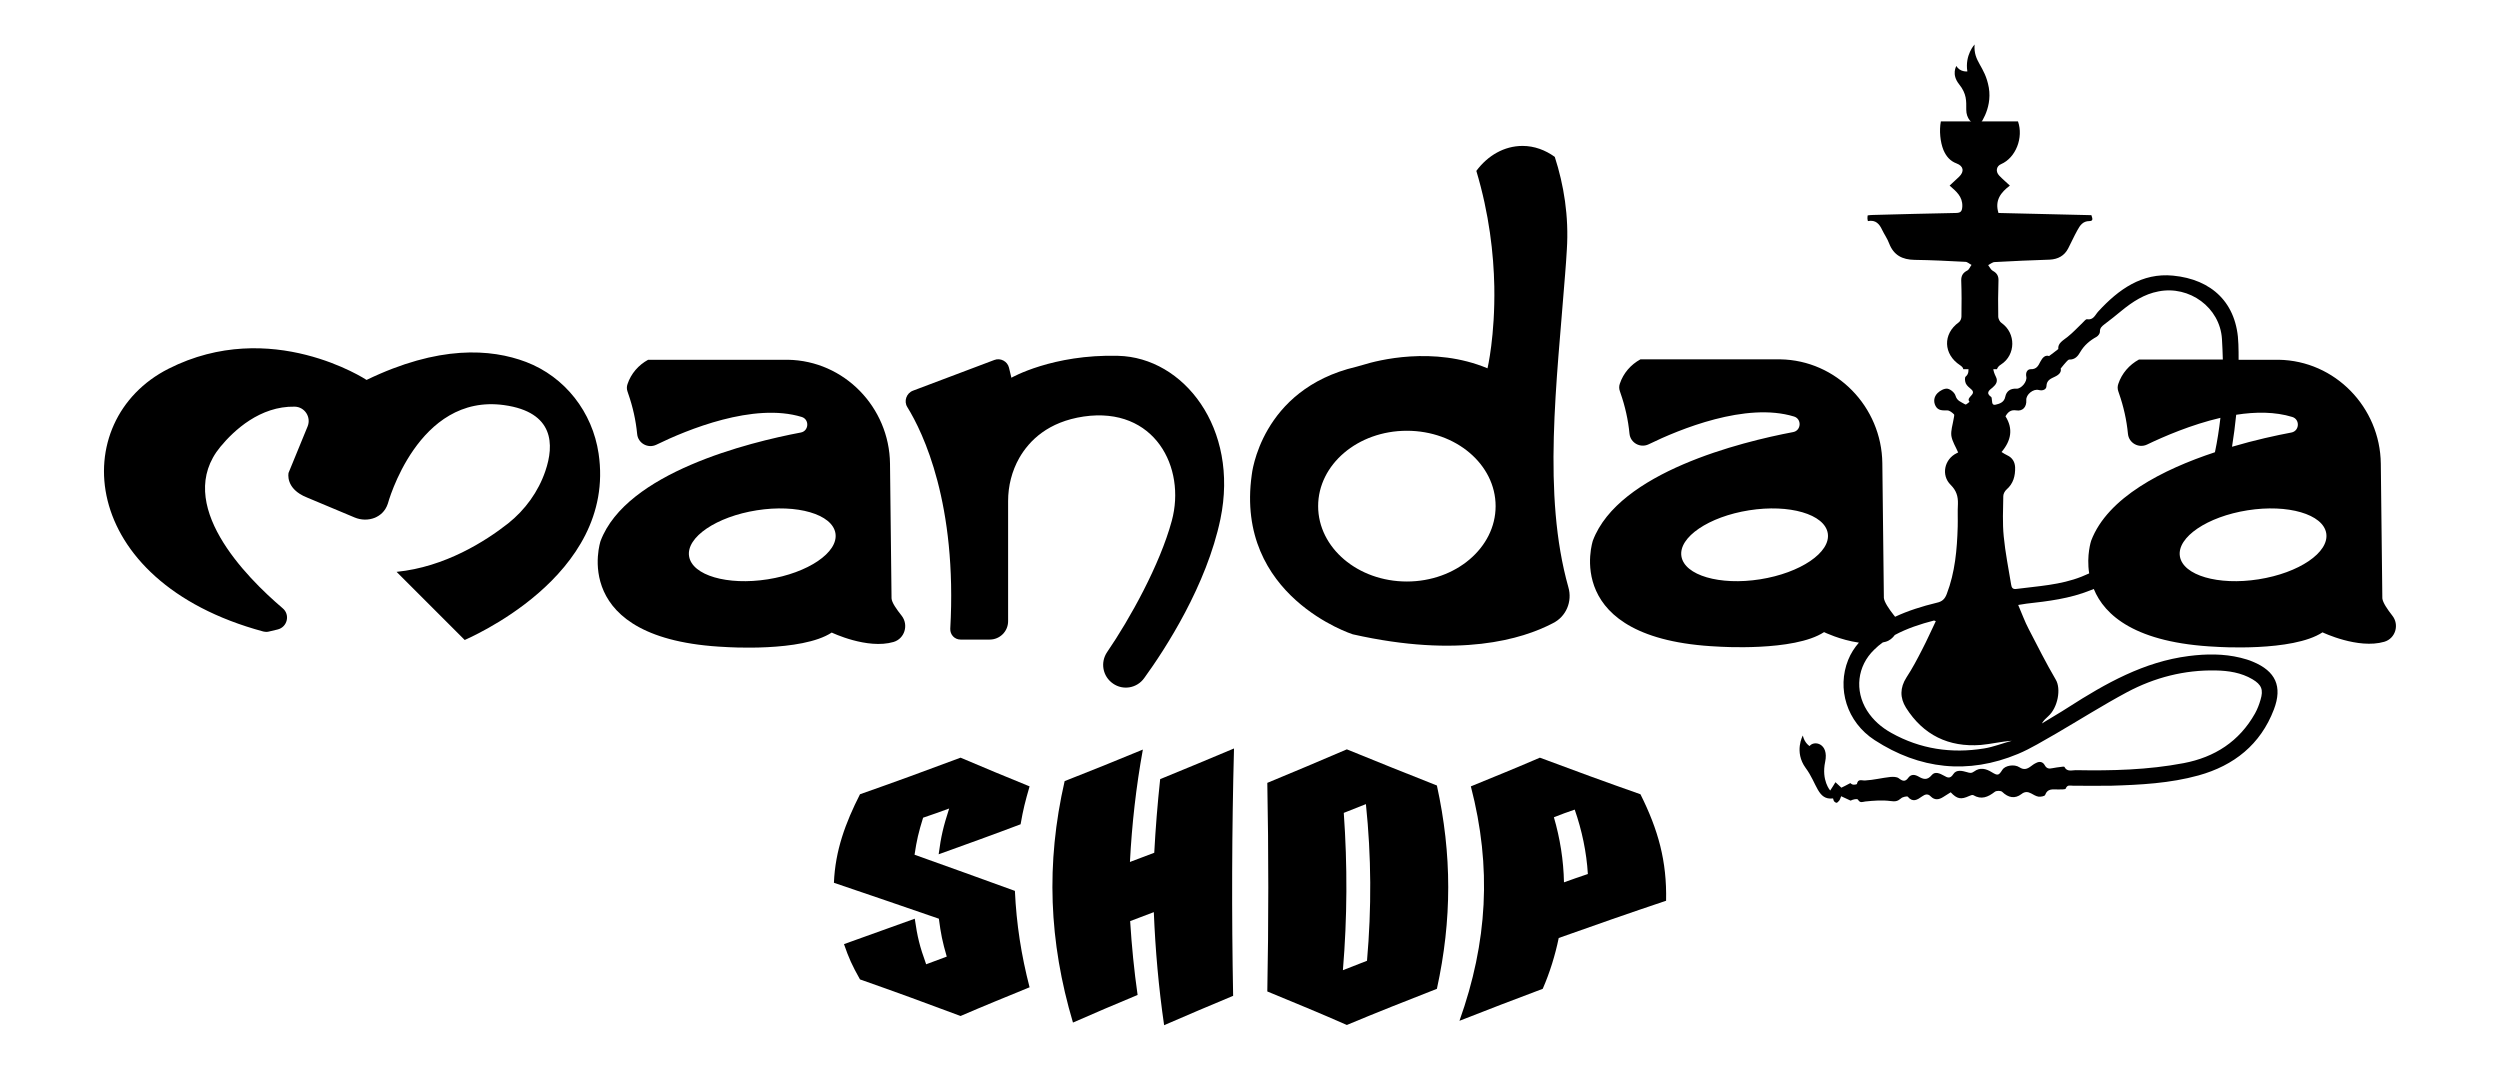 <?xml version="1.0" encoding="UTF-8"?>
<!DOCTYPE svg PUBLIC '-//W3C//DTD SVG 1.0//EN'
          'http://www.w3.org/TR/2001/REC-SVG-20010904/DTD/svg10.dtd'>
<svg height="48.81" viewBox="0 0 114.1 48.81" width="114.1" xmlns="http://www.w3.org/2000/svg" xmlns:xlink="http://www.w3.org/1999/xlink"
><g
  ><path d="M38.06,40.29c0.06-1.48,0.53-2.74,1.19-4.04c1.54-0.54,3.07-1.1,4.59-1.67c1.05,0.45,2.1,0.88,3.15,1.31 c-0.2,0.69-0.29,1.04-0.41,1.73c-1.24,0.47-2.49,0.92-3.74,1.37c0.11-0.83,0.21-1.25,0.48-2.09c-0.47,0.17-0.71,0.26-1.19,0.42 c-0.21,0.68-0.29,1.02-0.39,1.69c1.53,0.54,3.05,1.1,4.58,1.65c0.07,1.52,0.29,2.93,0.67,4.4c-1.05,0.43-2.11,0.86-3.15,1.31 c-1.52-0.57-3.05-1.13-4.59-1.67c-0.36-0.64-0.51-0.97-0.73-1.61c1.08-0.39,2.15-0.77,3.23-1.16c0.12,0.83,0.22,1.25,0.52,2.08 c0.37-0.14,0.56-0.21,0.94-0.35c-0.2-0.69-0.27-1.04-0.36-1.73C41.25,41.38,39.66,40.83,38.06,40.29"
    /><path d="M48.59,35.65c1.2-0.47,2.39-0.95,3.57-1.44c-0.31,1.71-0.5,3.4-0.59,5.13c0.44-0.17,0.67-0.25,1.11-0.42 c0.06-1.13,0.15-2.24,0.27-3.36c1.13-0.46,2.25-0.93,3.37-1.4c-0.1,3.76-0.11,7.53-0.04,11.29c-1.05,0.44-2.1,0.88-3.15,1.34 c-0.25-1.72-0.4-3.43-0.47-5.16c-0.43,0.16-0.65,0.25-1.08,0.41c0.07,1.13,0.18,2.25,0.34,3.37c-0.99,0.41-1.97,0.83-2.95,1.26 C47.87,42.97,47.73,39.41,48.59,35.65"
    /><path d="M61.47,34.2c1.37,0.56,2.74,1.11,4.11,1.65c0.69,3.15,0.69,6.13,0,9.28c-1.38,0.54-2.75,1.08-4.11,1.65 c-1.2-0.53-2.42-1.03-3.63-1.53c0.06-3.17,0.06-6.34,0-9.52C59.05,35.23,60.26,34.72,61.47,34.2 M61.33,37.1 c0.17,2.4,0.16,4.78-0.04,7.18c0.44-0.17,0.66-0.26,1.1-0.43c0.21-2.4,0.2-4.75-0.05-7.15C61.94,36.86,61.74,36.94,61.33,37.1"
    /><path d="M67.13,35.89c1.05-0.43,2.11-0.86,3.15-1.31c1.52,0.57,3.05,1.13,4.59,1.67c0.81,1.62,1.21,3.05,1.17,4.86 c-1.64,0.55-3.27,1.12-4.9,1.7c-0.16,0.78-0.41,1.59-0.73,2.32c-1.27,0.48-2.54,0.96-3.8,1.46C67.89,43,68.09,39.59,67.13,35.89 M70.92,37.3c0.28,0.96,0.44,1.96,0.46,2.97c0.44-0.16,0.65-0.23,1.09-0.38c-0.06-1-0.27-1.99-0.6-2.94 C71.49,37.08,71.3,37.15,70.92,37.3"
    /><path d="M27.32,20.7c-0.28-1.89-1.53-3.5-3.31-4.18c-1.61-0.61-3.99-0.77-7.28,0.82c0,0-4.36-2.88-9.04-0.51 c-4.66,2.36-4.19,9.69,4.32,11.99c0.09,0.02,0.19,0.03,0.28,0l0.38-0.09c0.45-0.11,0.58-0.68,0.23-0.97 c-1.68-1.43-4.99-4.77-2.84-7.37c0.62-0.75,1.81-1.86,3.39-1.83c0.46,0.01,0.76,0.48,0.59,0.9l-0.87,2.12c0,0-0.17,0.73,0.85,1.13 l2.17,0.91c0.29,0.12,0.62,0.13,0.92,0.01c0.23-0.1,0.47-0.28,0.59-0.64c0,0,1.36-5.05,5.31-4.5c2.29,0.32,2.29,1.81,1.88,3.01 c-0.32,0.94-0.92,1.77-1.7,2.39c-1.03,0.81-2.88,1.99-5.09,2.21l3.11,3.11C21.19,29.2,28.16,26.35,27.32,20.7"
    /><path d="M40.69,27.31l-0.07-6.15c-0.03-2.57-2.09-4.7-4.66-4.74c-0.04,0-0.08,0-0.11,0l-6.27,0c-0.44,0.24-0.78,0.63-0.94,1.11 c-0.04,0.11-0.04,0.23,0,0.34l0.03,0.09c0.21,0.6,0.35,1.22,0.41,1.85c0.04,0.42,0.49,0.67,0.87,0.49 c1.41-0.69,4.45-1.94,6.64-1.27c0.36,0.11,0.33,0.64-0.04,0.71c-2.38,0.45-7.96,1.83-9.14,4.95c0,0-1.51,4.51,5.71,4.84 c0,0,3.47,0.24,4.84-0.66c0,0,1.62,0.78,2.82,0.43c0.51-0.15,0.7-0.78,0.37-1.2C40.92,27.81,40.7,27.5,40.69,27.31 M35.04,26.44 c-1.84,0.29-3.45-0.18-3.59-1.05c-0.14-0.87,1.25-1.81,3.09-2.1c1.84-0.29,3.45,0.18,3.59,1.05 C38.27,25.21,36.88,26.15,35.04,26.44"
    /><path d="M85.9,10.49c0.1,0.21,0.24,0.4,0.32,0.62c0.21,0.54,0.6,0.74,1.16,0.75c0.77,0.01,1.55,0.05,2.32,0.09 c0.09,0,0.18,0.09,0.28,0.14c-0.07,0.09-0.11,0.22-0.2,0.26c-0.19,0.1-0.27,0.23-0.27,0.44c0.02,0.55,0.02,1.1,0.01,1.66 c0,0.09-0.05,0.21-0.12,0.26c-0.74,0.53-0.71,1.46,0.06,1.96c0.06,0.04,0.14,0.11,0.14,0.17c0,0,0,0.01,0,0.01h1.54 c0.03-0.08,0.08-0.15,0.18-0.21c0.69-0.44,0.69-1.44,0.03-1.9c-0.08-0.05-0.14-0.18-0.15-0.27c-0.01-0.55-0.01-1.1,0.01-1.66 c0.01-0.21-0.07-0.35-0.26-0.45c-0.09-0.05-0.14-0.17-0.21-0.26c0.1-0.05,0.2-0.14,0.3-0.14c0.84-0.05,1.67-0.08,2.51-0.11 c0.38-0.02,0.67-0.18,0.84-0.51c0.14-0.27,0.27-0.56,0.42-0.83c0.12-0.22,0.25-0.42,0.55-0.42c0.21,0,0.12-0.16,0.09-0.27 c-1.42-0.03-2.84-0.07-4.24-0.1c-0.18-0.58,0.11-0.94,0.52-1.25c-0.18-0.17-0.34-0.3-0.49-0.46c-0.17-0.18-0.13-0.43,0.09-0.52 c0.67-0.29,1.03-1.21,0.77-1.95h-3.52c-0.08,0.42-0.03,0.94,0.12,1.31c0.12,0.28,0.3,0.5,0.6,0.61c0.32,0.12,0.36,0.37,0.11,0.61 c-0.14,0.13-0.28,0.26-0.43,0.4c0.31,0.27,0.59,0.5,0.58,0.94c-0.01,0.25-0.08,0.31-0.32,0.31c-1.25,0.02-2.51,0.06-3.76,0.09 c-0.08,0-0.16,0.01-0.24,0.02c-0.01,0.06-0.01,0.1-0.01,0.15c0,0.03,0.01,0.05,0.02,0.11C85.61,10.02,85.78,10.23,85.9,10.49"
    /><path d="M109.18,28.09c-0.22-0.28-0.43-0.59-0.45-0.78l-0.07-6.15c-0.03-2.57-2.09-4.7-4.66-4.74c-0.04,0-0.08,0-0.11,0l-1.72,0 c0-0.24,0-0.47-0.01-0.71c-0.05-1.89-1.22-2.96-2.98-3.13c-1.42-0.14-2.49,0.63-3.41,1.63c-0.15,0.16-0.22,0.41-0.52,0.36 c-0.06-0.01-0.14,0.11-0.21,0.17c-0.22,0.21-0.43,0.44-0.67,0.63c-0.21,0.17-0.46,0.29-0.43,0.56c-0.15,0.12-0.27,0.21-0.42,0.32 c-0.18-0.06-0.3,0.07-0.4,0.26c-0.09,0.18-0.17,0.35-0.44,0.34c-0.15,0-0.24,0.15-0.2,0.34c0.05,0.23-0.23,0.56-0.45,0.55 c-0.28-0.02-0.46,0.12-0.51,0.37c-0.05,0.26-0.27,0.32-0.44,0.36c-0.2,0.05-0.15-0.18-0.18-0.3c0-0.02-0.01-0.04-0.02-0.05 c-0.27-0.19-0.09-0.31,0.07-0.44c0.15-0.13,0.25-0.28,0.14-0.49c-0.06-0.12-0.11-0.25-0.12-0.38c0-0.05,0-0.11,0-0.16h-1.13 c0,0.03,0,0.06,0,0.08c0,0.17,0.03,0.33-0.13,0.46c-0.05,0.05-0.03,0.22,0.01,0.31c0.05,0.11,0.16,0.19,0.25,0.27 c0.27,0.24-0.27,0.35-0.08,0.57c-0.05,0.04-0.11,0.09-0.16,0.12c-0.01,0.01-0.05-0.01-0.07-0.02c-0.16-0.1-0.34-0.14-0.41-0.38 c-0.04-0.14-0.23-0.3-0.37-0.32c-0.14-0.02-0.34,0.09-0.45,0.2c-0.16,0.16-0.2,0.38-0.09,0.59c0.12,0.22,0.32,0.2,0.53,0.2 c0.11,0,0.23,0.1,0.31,0.18c0.03,0.03-0.01,0.15-0.02,0.23c-0.04,0.25-0.13,0.51-0.1,0.75c0.04,0.26,0.2,0.5,0.31,0.76 c0,0-0.03,0.02-0.06,0.03c-0.57,0.27-0.73,1.01-0.28,1.45c0.26,0.26,0.34,0.52,0.33,0.87c-0.02,0.35,0,0.69-0.01,1.04 c-0.03,1.04-0.12,2.08-0.5,3.07c-0.09,0.24-0.22,0.35-0.46,0.4c-0.66,0.16-1.3,0.36-1.9,0.64c-0.02-0.03-0.03-0.05-0.06-0.08 c-0.22-0.28-0.43-0.59-0.45-0.78l-0.07-6.15c-0.03-2.57-2.09-4.7-4.66-4.74c-0.04,0-0.08,0-0.11,0l-6.27,0 c-0.44,0.24-0.78,0.63-0.94,1.11c-0.04,0.11-0.04,0.23,0,0.34l0.03,0.09c0.21,0.6,0.35,1.22,0.41,1.85 c0.04,0.42,0.49,0.67,0.87,0.49c1.41-0.69,4.45-1.94,6.64-1.27c0.36,0.11,0.33,0.64-0.04,0.71c-2.38,0.45-7.96,1.83-9.14,4.95 c0,0-1.51,4.51,5.71,4.84c0,0,3.47,0.24,4.84-0.66c0,0,0.74,0.36,1.59,0.48c-0.2,0.23-0.37,0.49-0.49,0.79 c-0.52,1.3-0.07,2.83,1.21,3.66c2.05,1.33,4.26,1.58,6.54,0.63c0.6-0.25,1.17-0.61,1.74-0.93c1.08-0.63,2.14-1.3,3.24-1.89 c1.26-0.67,2.62-1.02,4.05-0.99c0.58,0.01,1.16,0.1,1.67,0.4c0.42,0.25,0.51,0.48,0.37,0.94c-0.06,0.21-0.14,0.42-0.25,0.62 c-0.72,1.28-1.84,2-3.26,2.27c-1.63,0.31-3.27,0.35-4.92,0.32c-0.18,0-0.4,0.09-0.52-0.15c-0.01-0.02-0.1-0.01-0.15,0 c-0.13,0.02-0.27,0.03-0.4,0.06c-0.16,0.04-0.27,0.01-0.35-0.14c-0.09-0.16-0.24-0.18-0.39-0.1c-0.09,0.04-0.17,0.1-0.25,0.16 c-0.16,0.12-0.31,0.17-0.51,0.04c-0.24-0.16-0.66-0.08-0.78,0.11c-0.17,0.27-0.21,0.28-0.49,0.11c-0.26-0.16-0.53-0.23-0.8-0.03 c-0.12,0.09-0.2,0.07-0.33,0.03c-0.21-0.06-0.48-0.13-0.62,0.09c-0.14,0.22-0.26,0.17-0.43,0.07c-0.18-0.1-0.41-0.21-0.56-0.02 c-0.2,0.24-0.38,0.19-0.6,0.06c-0.16-0.09-0.33-0.12-0.46,0.05c-0.14,0.2-0.26,0.17-0.44,0.03c-0.09-0.07-0.26-0.07-0.38-0.06 c-0.38,0.04-0.77,0.14-1.15,0.16c-0.17,0.01-0.33-0.09-0.38,0.16c0,0.02-0.12,0.04-0.18,0.03c-0.06-0.01-0.12-0.07-0.12-0.07 c-0.18,0.09-0.31,0.17-0.41,0.21c-0.12-0.11-0.2-0.18-0.27-0.25c-0.07,0.12-0.15,0.24-0.24,0.38c0,0-0.41-0.46-0.23-1.31 c0.18-0.85-0.51-0.99-0.71-0.72c0,0-0.23-0.13-0.31-0.48c0,0-0.41,0.74,0.13,1.48c0.53,0.71,0.54,1.48,1.25,1.39 c0.01,0.03,0.02,0.06,0.03,0.1c0.01,0.04,0.09,0.1,0.13,0.1c0.04,0,0.09-0.07,0.13-0.11c0.03-0.04,0.04-0.09,0.08-0.19 c0.16,0.07,0.29,0.14,0.43,0.2c0.12-0.06,0.31-0.1,0.34-0.04c0.1,0.16,0.19,0.1,0.33,0.08c0.38-0.04,0.78-0.07,1.16-0.02 c0.21,0.03,0.32,0.01,0.47-0.12c0.07-0.07,0.28-0.11,0.31-0.08c0.23,0.28,0.44,0.14,0.65-0.01c0.14-0.1,0.27-0.14,0.4,0 c0.18,0.18,0.37,0.15,0.56,0.03c0.12-0.07,0.24-0.15,0.35-0.22c0.29,0.31,0.47,0.34,0.84,0.17c0.06-0.03,0.15-0.06,0.19-0.04 c0.37,0.22,0.67,0.09,0.98-0.15c0.07-0.06,0.28-0.06,0.34,0c0.28,0.27,0.58,0.33,0.88,0.1c0.15-0.12,0.29-0.11,0.44-0.03 c0.11,0.06,0.22,0.13,0.34,0.15c0.1,0.01,0.28-0.02,0.3-0.08c0.11-0.3,0.34-0.25,0.57-0.25c0.13,0,0.35,0.01,0.37-0.04 c0.07-0.19,0.21-0.13,0.33-0.13c0.58,0,1.16,0.01,1.74,0c1.34-0.04,2.69-0.11,3.99-0.47c1.62-0.45,2.83-1.41,3.44-3.01 c0.4-1.05,0.08-1.75-0.96-2.18c-0.18-0.08-0.37-0.13-0.56-0.18c-0.78-0.19-1.57-0.18-2.36-0.08c-2.05,0.26-3.8,1.25-5.5,2.34 c-0.4,0.26-0.81,0.49-1.21,0.74c0.08-0.14,0.18-0.23,0.29-0.33c0.44-0.39,0.6-1.26,0.34-1.68c-0.44-0.75-0.83-1.53-1.23-2.3 c-0.18-0.34-0.31-0.71-0.48-1.1c0.15-0.02,0.26-0.04,0.38-0.06c0.99-0.11,1.98-0.23,2.92-0.61c0.05-0.02,0.1-0.04,0.15-0.06 c0.49,1.2,1.9,2.47,5.6,2.64c0,0,3.47,0.24,4.84-0.66c0,0,1.62,0.78,2.82,0.43C109.33,29.14,109.52,28.51,109.18,28.09 M80.33,26.44c-1.84,0.29-3.45-0.18-3.59-1.05s1.25-1.81,3.09-2.1c1.84-0.29,3.45,0.18,3.59,1.05 C83.56,25.21,82.17,26.15,80.33,26.44 M102.06,18.93c0.89-0.14,1.78-0.14,2.56,0.1c0.36,0.11,0.33,0.64-0.04,0.71 c-0.69,0.13-1.66,0.34-2.71,0.65C101.95,19.9,102.01,19.41,102.06,18.93 M90.55,34.16c-1.48,0.24-2.91,0.03-4.23-0.71 c-0.45-0.25-0.83-0.58-1.11-1.02c-0.57-0.91-0.45-2.03,0.33-2.78c0.12-0.12,0.25-0.23,0.39-0.33c0.04-0.01,0.08-0.02,0.13-0.03 c0.18-0.05,0.32-0.17,0.42-0.31c0.56-0.3,1.17-0.5,1.79-0.66c0.01,0,0.03,0.01,0.08,0.03c-0.21,0.43-0.4,0.87-0.62,1.29 c-0.22,0.43-0.45,0.87-0.72,1.28c-0.3,0.47-0.3,0.93-0.02,1.38c0.79,1.25,1.95,1.81,3.41,1.7c0.47-0.04,0.94-0.16,1.42-0.19 C91.4,33.92,90.99,34.09,90.55,34.16 M95.44,24.68c0,0-0.22,0.66-0.09,1.49c-0.12,0.05-0.23,0.1-0.35,0.15 c-0.96,0.38-1.98,0.43-2.98,0.56c-0.16,0.02-0.21-0.06-0.23-0.19c-0.12-0.74-0.27-1.47-0.34-2.21c-0.06-0.61-0.03-1.23-0.02-1.84 c0-0.1,0.07-0.23,0.15-0.3c0.31-0.27,0.4-0.62,0.39-1.01c-0.01-0.24-0.12-0.44-0.36-0.55c-0.09-0.04-0.16-0.09-0.26-0.15 c0.44-0.52,0.54-1.06,0.18-1.63c0.11-0.19,0.24-0.31,0.49-0.27c0.3,0.05,0.48-0.16,0.46-0.47c-0.02-0.25,0.32-0.53,0.57-0.46 c0.19,0.05,0.35-0.03,0.35-0.18c0.01-0.28,0.21-0.34,0.39-0.43c0.19-0.09,0.3-0.21,0.26-0.37c0.1-0.13,0.18-0.22,0.26-0.31 c0.04-0.04,0.09-0.1,0.13-0.1c0.26,0.01,0.4-0.16,0.5-0.34c0.18-0.31,0.44-0.53,0.75-0.7c0.07-0.04,0.15-0.15,0.15-0.22 c-0.01-0.18,0.09-0.26,0.22-0.36c0.26-0.19,0.51-0.4,0.77-0.61c0.5-0.41,1.04-0.76,1.68-0.88c1.41-0.28,2.81,0.73,2.9,2.17 c0.02,0.31,0.03,0.62,0.04,0.94h-3.83c-0.44,0.24-0.78,0.63-0.94,1.11c-0.04,0.11-0.04,0.23,0,0.34l0.03,0.09 c0.21,0.6,0.35,1.22,0.41,1.85c0.04,0.42,0.49,0.67,0.87,0.49c0.77-0.37,2.02-0.91,3.35-1.22c-0.06,0.52-0.14,1.05-0.25,1.57 C98.73,21.42,96.19,22.7,95.44,24.68 M103.08,26.44c-1.84,0.29-3.45-0.18-3.59-1.05s1.25-1.81,3.09-2.1 c1.84-0.29,3.45,0.18,3.59,1.05C106.31,25.21,104.93,26.15,103.08,26.44"
    /><path d="M51.03,16.24c-2.99-0.08-4.87,1-4.87,1l-0.11-0.46c-0.07-0.29-0.39-0.46-0.67-0.35l-3.71,1.4 c-0.3,0.11-0.43,0.48-0.26,0.75c0.73,1.18,2.28,4.42,1.96,10.12c-0.01,0.27,0.2,0.49,0.47,0.49c0.37,0,0.89,0,1.33,0 c0.46,0,0.84-0.37,0.84-0.84v-5.48c0-0.69,0.17-1.37,0.51-1.97c0.46-0.8,1.32-1.65,2.94-1.89c3.24-0.47,4.68,2.33,4.02,4.76 c-0.54,2-1.91,4.47-2.95,5.99c-0.32,0.47-0.21,1.11,0.27,1.44c0.46,0.32,1.09,0.21,1.42-0.25c0.98-1.35,2.85-4.24,3.48-7.26 C56.56,19.54,54.02,16.31,51.03,16.24"
    /><path d="M89.74,5.01c0,0.39,0.24,0.65,0.56,0.75c0,0,0.64-0.75,0.47-1.76c-0.18-1.01-0.71-1.16-0.65-1.97c0,0-0.45,0.48-0.33,1.23 c0,0-0.34,0.04-0.5-0.25c0,0-0.24,0.38,0.12,0.83C89.77,4.29,89.74,4.61,89.74,5.01"
    /><path d="M71.58,26.8c-1.19-4.24-0.53-9.31-0.15-14.26c0.03-0.38,0.06-0.76,0.08-1.14c0.1-1.54-0.14-2.97-0.55-4.24 c-0.43-0.31-0.93-0.5-1.47-0.5c-0.84,0-1.59,0.44-2.11,1.14c0.59,1.97,0.79,3.79,0.82,5.27c0.04,2.26-0.31,3.74-0.31,3.74 c-2.47-1.03-5.03-0.36-5.67-0.16c-0.1,0.03-0.21,0.06-0.32,0.09c-4.38,1.03-4.77,4.93-4.77,4.93c-0.78,5.56,4.61,7.28,4.61,7.28 c4.87,1.1,7.74,0.22,9.12-0.5C71.48,28.15,71.77,27.45,71.58,26.8 M64.21,26.54c-2.24,0-4.05-1.54-4.05-3.44 c0-1.9,1.81-3.44,4.05-3.44c2.24,0,4.05,1.54,4.05,3.44C68.26,25,66.44,26.54,64.21,26.54"
  /></g
></svg
>
